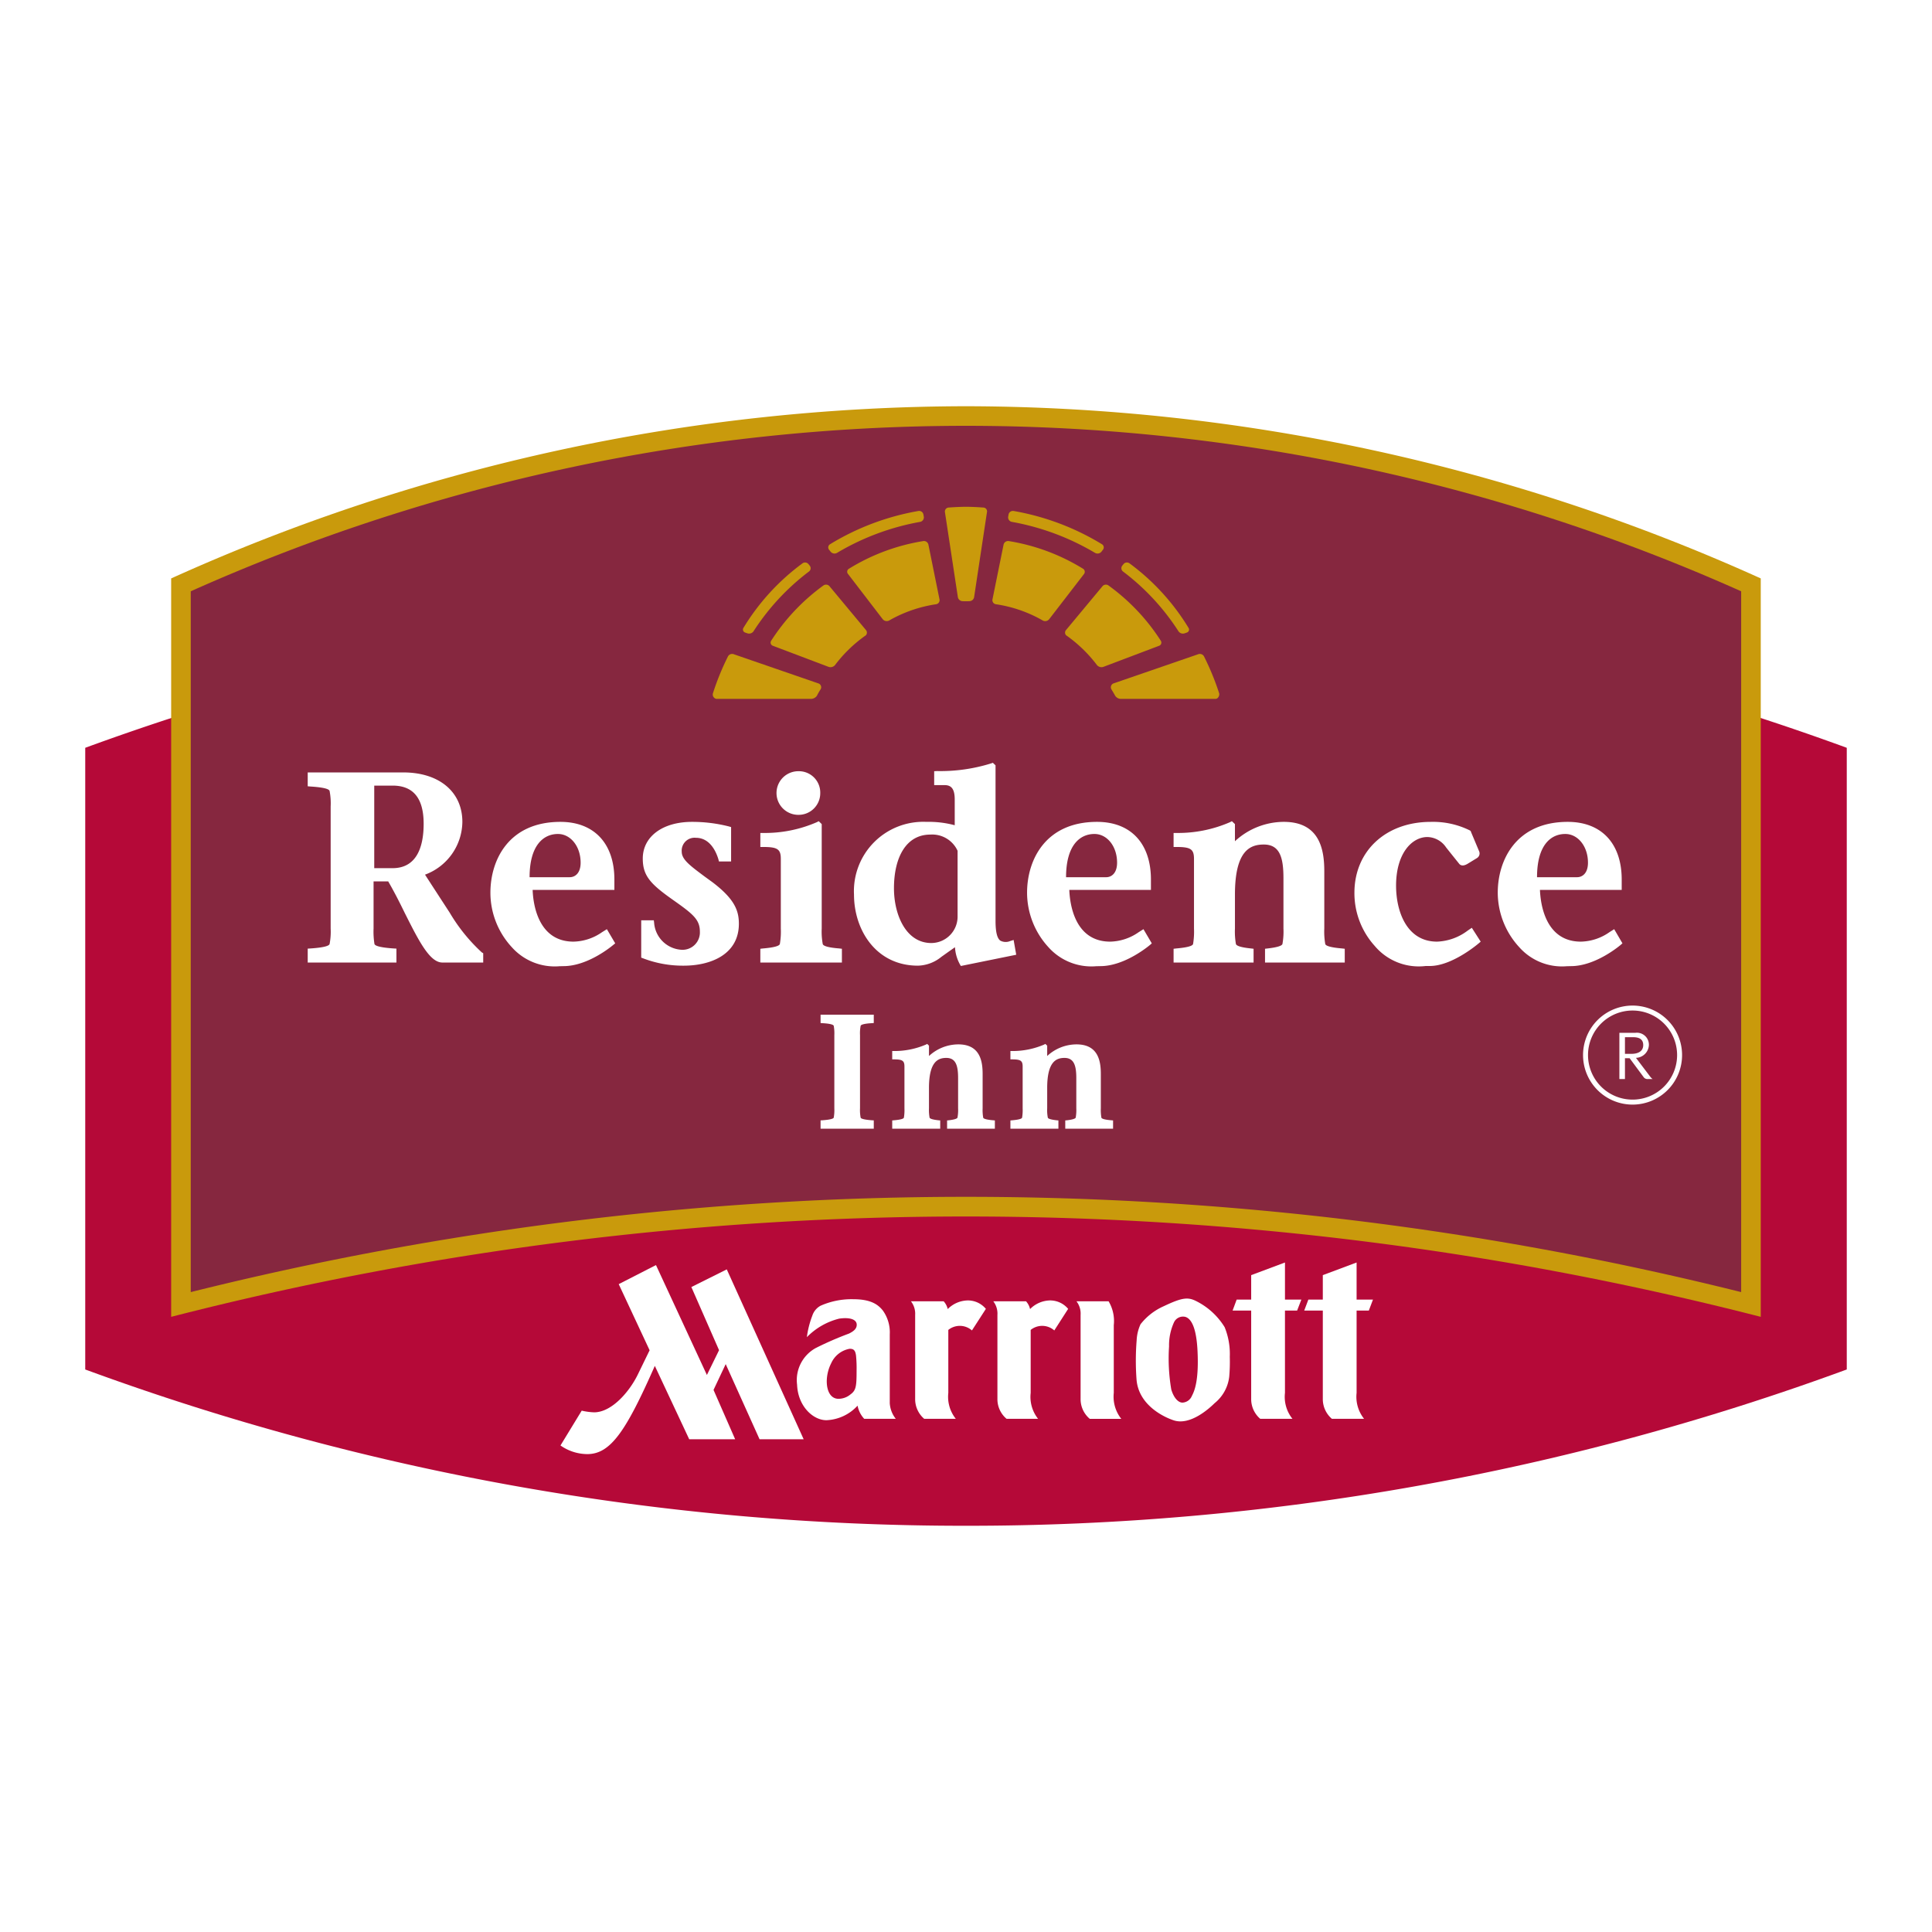 <svg id="Layer_1" data-name="Layer 1" xmlns="http://www.w3.org/2000/svg" viewBox="0 0 192.756 192.756"><rect x="0" y="0" width="192.756" height="192.756" fill="#808080" stroke="none"/><defs><style>.cls-1,.cls-5{fill:#fff;}.cls-1,.cls-2{fill-rule:evenodd;}.cls-2{fill:#b50938;}.cls-3{fill:#c99a0c;}.cls-4{fill:#86273f;}</style></defs><polygon class="cls-1" points="0 0 192.756 0 192.756 192.756 0 192.756 0 0 0 0"/><path class="cls-2" d="M96.378,127.096A253.955,253.955,0,0,1,8.504,111.503V49.478a255.544,255.544,0,0,1,175.748,0v62.025a254.006,254.006,0,0,1-87.874,15.593Z" transform="translate(0 25.13)"/><path class="cls-3" d="M96.378,15.4a193.088,193.088,0,0,0-79.302,17.18v73.672a319.015,319.015,0,0,1,158.594,0V32.579A193.073,193.073,0,0,0,96.378,15.4Z" transform="translate(0 25.13)"/><path class="cls-4" d="M19.031,33.863a189.422,189.422,0,0,1,154.685,0v69.92a319.391,319.391,0,0,0-154.685,0V33.863Z" transform="translate(0 25.13)"/><path class="cls-1" d="M59.268,115.778a6.366,6.366,0,0,1-1.23-.167l-2.119,3.474a4.696,4.696,0,0,0,2.677.861c2.326,0,3.866-2.298,6.736-8.802l3.432,7.323h4.584L71.189,113.542l1.214-2.574,3.38,7.499H80.183l-7.673-16.951-3.533,1.763,2.763,6.299-1.213,2.475L65.447,101.087l-3.717,1.902,3.082,6.598h0l-1.189,2.443c-.825,1.68-2.579,3.749-4.355,3.749Z" transform="translate(0 25.13)"/><path class="cls-1" d="M88.772,114.831v-6.834a3.735,3.735,0,0,0-.694-2.381c-.427-.527-1.106-1.122-2.923-1.122a7.623,7.623,0,0,0-3.287.649,1.737,1.737,0,0,0-.823.992,9.276,9.276,0,0,0-.544,2.145,6.824,6.824,0,0,1,3.221-1.849c1.037-.153,1.754.062,1.754.611,0,.399-.298.642-.77.878a32.703,32.703,0,0,0-3.304,1.436,3.646,3.646,0,0,0-1.876,3.672c.083,2.131,1.585,3.536,2.92,3.536a4.445,4.445,0,0,0,3.113-1.451,2.672,2.672,0,0,0,.663,1.312h3.151a2.746,2.746,0,0,1-.603-1.596Zm-3.921-.84a1.865,1.865,0,0,1-1.235.437c-.732-.024-1.13-.756-1.13-1.749a4.094,4.094,0,0,1,.444-1.802,2.496,2.496,0,0,1,1.824-1.436c.419-.015.593.16.655.711a12.591,12.591,0,0,1,.053,1.465c0,1.589-.06,1.971-.61,2.374Z" transform="translate(0 25.13)"/><path class="cls-1" d="M104.683,104.616a2.337,2.337,0,0,1,1.886.84l-1.381,2.152a1.83,1.83,0,0,0-2.357-.052v6.282a3.516,3.516,0,0,0,.739,2.589h-3.142a2.558,2.558,0,0,1-.915-2.006v-8.361a2.011,2.011,0,0,0-.412-1.36h3.266a1.734,1.734,0,0,1,.403.778,2.868,2.868,0,0,1,1.914-.861Z" transform="translate(0 25.13)"/><path class="cls-1" d="M111.122,107.081v6.758a3.55,3.55,0,0,0,.748,2.589h-3.144a2.568,2.568,0,0,1-.915-2.006v-8.361a2.009,2.009,0,0,0-.41-1.36h3.204a3.84,3.84,0,0,1,.517,2.381Z" transform="translate(0 25.13)"/><path class="cls-1" d="M96.476,104.616a2.336,2.336,0,0,1,1.885.84l-1.39,2.152a1.83,1.83,0,0,0-2.358-.052v6.282a3.52,3.52,0,0,0,.749,2.589H92.211a2.579,2.579,0,0,1-.906-2.006v-8.361a2.009,2.009,0,0,0-.42-1.36h3.264a1.731,1.731,0,0,1,.405.778,2.883,2.883,0,0,1,1.922-.861Z" transform="translate(0 25.13)"/><path class="cls-1" d="M122.182,107.281a6.995,6.995,0,0,0-2.729-2.544c-.887-.472-1.411-.465-3.356.458a6.032,6.032,0,0,0-2.305,1.795,4.267,4.267,0,0,0-.388,1.604,25.24,25.24,0,0,0-.014,3.87c.181,2.613,2.775,3.81,3.721,4.116,1.664.542,3.578-1.229,4.074-1.718a3.971,3.971,0,0,0,1.456-2.648,17.076,17.076,0,0,0,.055-1.978,7.086,7.086,0,0,0-.513-2.954Zm-3.263,6.848a1.069,1.069,0,0,1-.954.68c-.405-.007-.848-.451-1.106-1.305a18.478,18.478,0,0,1-.222-4.3,5.508,5.508,0,0,1,.479-2.374.993.993,0,0,1,1.154-.573c.562.174,1.106,1.024,1.211,3.482.124,2.718-.257,3.832-.562,4.39Z" transform="translate(0 25.13)"/><path class="cls-1" d="M128.201,105.623v8.215a3.488,3.488,0,0,0,.749,2.589h-3.213a2.579,2.579,0,0,1-.906-2.006v-8.798h-1.854l.405-1.09h1.449v-2.443l3.371-1.26v3.703h1.633l-.42,1.09Z" transform="translate(0 25.13)"/><path class="cls-1" d="M135.348,105.623v8.215a3.517,3.517,0,0,0,.748,2.589h-3.211a2.584,2.584,0,0,1-.908-2.006v-8.798h-1.854l.412-1.09h1.442v-2.443l3.371-1.26v3.703h1.633l-.412,1.09Z" transform="translate(0 25.13)"/><path class="cls-3" d="M91.816,26.936a.457.457,0,0,0,.35-.525l-.038-.215a.433.433,0,0,0-.503-.344,25.185,25.185,0,0,0-8.796,3.307.369.369,0,0,0-.114.556l.152.191a.501.501,0,0,0,.648.121,24.693,24.693,0,0,1,8.3-3.092Z" transform="translate(0 25.13)"/><path class="cls-3" d="M80.717,31.885a.404.404,0,0,0,.069-.58l-.131-.16a.433.433,0,0,0-.593-.069,22.42,22.42,0,0,0-5.874,6.414.315.315,0,0,0,.153.489l.222.076a.54.54,0,0,0,.61-.191,23.207,23.207,0,0,1,5.545-5.98Z" transform="translate(0 25.13)"/><path class="cls-3" d="M86.331,38.306a.399.399,0,0,0,.062-.58l-3.64-4.376a.455.455,0,0,0-.61-.06,20.46,20.46,0,0,0-5.201,5.505.334.334,0,0,0,.167.504l5.568,2.107a.587.587,0,0,0,.634-.182,13.675,13.675,0,0,1,3.075-2.97l-.055.052Z" transform="translate(0 25.13)"/><path class="cls-3" d="M80.884,44.598a.733.733,0,0,0,.62-.313,6.219,6.219,0,0,1,.343-.604.405.405,0,0,0-.169-.618l-8.436-2.909a.475.475,0,0,0-.634.251,25.791,25.791,0,0,0-1.478,3.634.439.439,0,0,0,.35.558Z" transform="translate(0 25.13)"/><path class="cls-3" d="M92.106,28.855a20.168,20.168,0,0,0-7.392,2.749.345.345,0,0,0-.1.541l3.463,4.512a.515.515,0,0,0,.617.129,13.365,13.365,0,0,1,4.708-1.632.408.408,0,0,0,.334-.475l-1.113-5.49a.455.455,0,0,0-.517-.334Z" transform="translate(0 25.13)"/><path class="cls-3" d="M96.378,34.856c.305,0,.343-.007.343-.007a.484.484,0,0,0,.472-.437l1.273-8.421a.383.383,0,0,0-.334-.482s-.977-.076-1.754-.076c-.779,0-1.754.076-1.754.076a.398.398,0,0,0-.343.482l1.28,8.421a.491.491,0,0,0,.475.437s.038.007.343.007Z" transform="translate(0 25.13)"/><path class="cls-3" d="M100.938,26.936a.457.457,0,0,1-.35-.525l.038-.215a.437.437,0,0,1,.511-.344,25.2,25.2,0,0,1,8.789,3.307.368.368,0,0,1,.115.556l-.145.191a.502.502,0,0,1-.649.121,24.845,24.845,0,0,0-8.307-3.092Z" transform="translate(0 25.13)"/><path class="cls-3" d="M112.037,31.885a.413.413,0,0,1-.069-.58l.131-.16a.434.434,0,0,1,.594-.069,22.525,22.525,0,0,1,5.873,6.414.314.314,0,0,1-.153.489l-.219.076a.536.536,0,0,1-.61-.191,23.127,23.127,0,0,0-5.547-5.98Z" transform="translate(0 25.13)"/><path class="cls-3" d="M106.43,38.306a.389.389,0,0,1-.069-.58l3.64-4.376a.447.447,0,0,1,.603-.06,20.339,20.339,0,0,1,5.209,5.505.338.338,0,0,1-.167.504l-5.568,2.107a.59.59,0,0,1-.634-.182,13.803,13.803,0,0,0-3.073-2.97l.059.052Z" transform="translate(0 25.13)"/><path class="cls-3" d="M111.877,44.598a.695.695,0,0,1-.617-.313c-.176-.322-.176-.305-.35-.604a.412.412,0,0,1,.16-.618l8.443-2.909a.475.475,0,0,1,.634.251,26.107,26.107,0,0,1,1.488,3.634c.06.245-.122.558-.36.558Z" transform="translate(0 25.13)"/><path class="cls-3" d="M100.657,28.855a20.232,20.232,0,0,1,7.383,2.749.36.36,0,0,1,.107.541l-3.478,4.512a.511.511,0,0,1-.617.129,13.235,13.235,0,0,0-4.698-1.632.409.409,0,0,1-.336-.475l1.113-5.49a.462.462,0,0,1,.527-.334Z" transform="translate(0 25.13)"/><path class="cls-5" d="M162.884,85.076a4.94,4.94,0,1,1,4.937-4.939,4.94,4.94,0,0,1-4.937,4.939Zm0-9.385a4.444,4.444,0,1,0,4.441,4.445,4.445,4.445,0,0,0-4.441-4.445Zm1.55,6.834a.48.48,0,0,1-.42-.152l-1.425-1.923h-.467v2.076H161.566V77.913h1.602a1.196,1.196,0,0,1,1.342,1.215,1.334,1.334,0,0,1-1.29,1.284l1.457,1.923a.973.973,0,0,0,.207.191ZM162.863,78.35h-.741v1.663h.641c.641,0,1.182-.236,1.182-.878,0-.785-.756-.785-1.083-.785Z" transform="translate(0 25.13)"/><path class="cls-5" d="M79.649,56.166A2.158,2.158,0,0,0,81.837,53.997,2.132,2.132,0,0,0,79.649,51.814a2.176,2.176,0,1,0,0,4.353Z" transform="translate(0 25.13)"/><path class="cls-5" d="M71.11,62.909l-.82-.596c-1.466-1.093-2.274-1.694-2.274-2.474a1.286,1.286,0,0,1,1.411-1.382c1.463,0,2.055,1.496,2.25,2.152l.052.208h1.213v-3.429l-.212-.062a14.829,14.829,0,0,0-3.692-.458c-2.937,0-4.908,1.475-4.908,3.658,0,1.718.758,2.536,3.008,4.123,1.99,1.405,2.689,1.954,2.689,3.169a1.731,1.731,0,0,1-1.843,1.811,2.91,2.91,0,0,1-2.722-2.689l-.031-.251H63.974v3.725l.19.069a11.056,11.056,0,0,0,4.057.732c2.66,0,5.497-1.1,5.497-4.183,0-1.322-.439-2.467-2.608-4.123Z" transform="translate(0 25.13)"/><path class="cls-5" d="M82.083,69.046a6.846,6.846,0,0,1-.1-1.542V57.09l-.298-.289-.191.098a12.983,12.983,0,0,1-5.347,1.076H75.859V59.373h.289c1.428,0,1.754.222,1.754,1.198v6.934a7.185,7.185,0,0,1-.095,1.542c-.041.207-.61.36-1.681.451l-.267.031v1.374h8.138V69.529L83.73,69.497c-1.054-.084-1.607-.236-1.647-.451Z" transform="translate(0 25.13)"/><path class="cls-5" d="M132.22,69.046a7.185,7.185,0,0,1-.095-1.542v-5.703c0-2.116-.422-4.934-4.043-4.934a7.208,7.208,0,0,0-4.872,1.933V57.09l-.303-.289-.19.098a12.991,12.991,0,0,1-5.347,1.076h-.281V59.373h.289c1.428,0,1.747.222,1.747,1.198v6.934a7.537,7.537,0,0,1-.091,1.542c-.038.207-.62.36-1.678.451l-.267.031v1.374h7.981V69.529l-.257-.031c-.951-.098-1.461-.251-1.506-.451a7.163,7.163,0,0,1-.096-1.542v-3.384c0-4.419,1.535-4.992,2.879-4.992,1.624,0,1.96,1.35,1.96,3.367v5.008a6.846,6.846,0,0,1-.1,1.542c-.045.191-.541.344-1.469.451l-.269.031v1.374h7.954V69.529l-.267-.031c-1.068-.091-1.64-.243-1.678-.451Z" transform="translate(0 25.13)"/><path class="cls-5" d="M146.439,67.71a5.38,5.38,0,0,1-3.063,1.107c-3.023,0-4.09-3.006-4.09-5.588,0-3.193,1.564-4.848,3.127-4.848a2.309,2.309,0,0,1,1.86,1.031c0,.007,1.313,1.642,1.313,1.642.091.114.336.305.854-.014l.901-.551a.541.541,0,0,0,.222-.709c-.009-.024-.801-1.909-.801-1.909l-.031-.093-.074-.052a8.275,8.275,0,0,0-3.917-.857c-4.476,0-7.609,2.911-7.609,7.072a7.848,7.848,0,0,0,2.019,5.297,5.738,5.738,0,0,0,5.094,2.009h.412c2.212,0,4.768-2.169,4.875-2.26l.198-.17-.885-1.381-.405.274Z" transform="translate(0 25.13)"/><path class="cls-5" d="M48.076,69.896l.134.076v.93H44.136c-1.278,0-2.379-2.214-3.785-5.008-.501-1.031-1.035-2.078-1.619-3.085H37.271v4.696a7.754,7.754,0,0,0,.088,1.542c.055.215.694.367,1.914.451l.279.016v1.389H30.701V69.514l.277-.016c1.225-.084,1.862-.236,1.907-.451a6.539,6.539,0,0,0,.105-1.542V55.326a6.531,6.531,0,0,0-.105-1.534c-.045-.222-.682-.375-1.907-.451l-.277-.024v-1.382h9.53c3.59,0,5.899,1.94,5.899,4.932a5.684,5.684,0,0,1-3.726,5.268c.598.926,2.479,3.818,2.479,3.818A17.3,17.3,0,0,0,48.076,69.896ZM37.338,61.487h1.831c2.31,0,3.099-1.962,3.099-4.429,0-2.839-1.285-3.808-3.099-3.808H37.338v8.237Z" transform="translate(0 25.13)"/><path class="cls-5" d="M60.548,67.574l.832,1.413-.196.16c-.102.083-2.498,2.114-4.965,2.114l-.388.009a5.729,5.729,0,0,1-4.763-1.894,8.012,8.012,0,0,1-2.14-5.436c0-3.262,1.819-7.072,6.984-7.072,3.364,0,5.385,2.155,5.385,5.757V63.656H53.142c.045,1.329.503,5.161,4.081,5.161a5.145,5.145,0,0,0,2.846-.945l.479-.298ZM56.849,62.389c.475,0,1.08-.344,1.08-1.45,0-1.627-1.003-2.863-2.262-2.863-1.456,0-2.83,1.138-2.83,4.314Z" transform="translate(0 25.13)"/><path class="cls-5" d="M161.871,68.987l-.183.16c-.1.083-2.494,2.114-4.958,2.114l-.405.009a5.698,5.698,0,0,1-4.744-1.894,8.055,8.055,0,0,1-2.15-5.436c0-3.262,1.831-7.072,6.98-7.072,3.37,0,5.387,2.155,5.387,5.757V63.656h-8.157c.053,1.329.503,5.161,4.086,5.161a5.132,5.132,0,0,0,2.849-.945l.472-.298.825,1.413Zm-4.517-6.598c.474,0,1.078-.344,1.078-1.45,0-1.627-1.001-2.863-2.26-2.863-1.471,0-2.822,1.138-2.822,4.314Z" transform="translate(0 25.13)"/><path class="cls-5" d="M101.129,68.65l.26,1.475-5.525,1.122-.105-.184a3.978,3.978,0,0,1-.479-1.687c-.52.358-1.304.923-1.32.93l-.05.038a3.85,3.85,0,0,1-2.327.871c-4.191,0-6.379-3.572-6.379-7.094A6.915,6.915,0,0,1,92.421,56.868a10.017,10.017,0,0,1,2.832.336V54.639c0-1.007-.303-1.437-.996-1.437H93.203v-1.389l.286-.014a16.963,16.963,0,0,0,5.39-.763l.179-.062.267.253V66.749c0,1.086.153,1.725.47,1.964a1.137,1.137,0,0,0,1.008.038l.327-.1Zm-5.59-8.895A2.782,2.782,0,0,0,92.814,58.137c-2.415,0-3.623,2.281-3.623,5.359,0,2.62,1.183,5.46,3.726,5.46a2.634,2.634,0,0,0,2.622-2.627V59.755Z" transform="translate(0 25.13)"/><path class="cls-5" d="M114.082,67.574l.832,1.413-.177.16c-.107.083-2.503,2.114-4.958,2.114l-.412.009a5.743,5.743,0,0,1-4.76-1.894,8.055,8.055,0,0,1-2.136-5.436c0-3.262,1.824-7.072,6.98-7.072,3.375,0,5.378,2.155,5.378,5.757V63.656h-8.145c.053,1.329.498,5.161,4.084,5.161a5.125,5.125,0,0,0,2.841-.945l.475-.298ZM110.378,62.389c.463,0,1.073-.344,1.073-1.45,0-1.627-.99-2.863-2.258-2.863-1.466,0-2.832,1.138-2.832,4.314Z" transform="translate(0 25.13)"/><path class="cls-5" d="M98.094,86.374a4.356,4.356,0,0,1-.057-.923V82.022c0-1.267-.248-2.954-2.422-2.954a4.322,4.322,0,0,0-2.93,1.16V79.197l-.179-.177-.114.062a7.955,7.955,0,0,1-3.204.649h-.172v.833h.174c.856,0,1.047.136,1.047.725v4.162a4.51,4.51,0,0,1-.055.923c-.021.122-.374.215-1.006.268l-.16.014v.825h4.789v-.825l-.16-.014c-.572-.062-.87-.153-.901-.268a4.171,4.171,0,0,1-.06-.923V83.42c0-2.658.923-3.002,1.731-3.002.971,0,1.175.816,1.175,2.023v3.009a4.023,4.023,0,0,1-.062.923c-.029.107-.327.206-.877.268l-.16.014v.825h4.767v-.825l-.16-.014c-.641-.053-.984-.146-1.006-.268Z" transform="translate(0 25.13)"/><path class="cls-5" d="M81.869,87.481v-.833l.169-.007c.732-.053,1.113-.146,1.144-.268a4.174,4.174,0,0,0,.06-.923V78.135a4.073,4.073,0,0,0-.06-.916c-.031-.129-.412-.229-1.144-.267l-.169-.014V76.104H87.177v.833l-.167.014c-.732.038-1.113.138-1.144.267a3.925,3.925,0,0,0-.062.916v7.316a4.022,4.022,0,0,0,.062.923c.031.122.412.215,1.144.268l.167.007v.833Z" transform="translate(0 25.13)"/><path class="cls-5" d="M109.887,86.374a4.334,4.334,0,0,1-.057-.923V82.022c0-1.267-.248-2.954-2.422-2.954a4.313,4.313,0,0,0-2.93,1.16V79.197l-.184-.177-.11.062a7.941,7.941,0,0,1-3.208.649h-.167v.833h.172c.858,0,1.049.136,1.049.725v4.162a4.51,4.51,0,0,1-.055.923c-.021.122-.372.215-1.006.268l-.16.014v.825h4.789v-.825l-.159-.014c-.572-.062-.873-.153-.899-.268a4.004,4.004,0,0,1-.062-.923V83.42c0-2.658.922-3.002,1.728-3.002.973,0,1.177.816,1.177,2.023v3.009a4.172,4.172,0,0,1-.06.923c-.031.107-.329.206-.882.268l-.16.014v.825h4.77v-.825l-.16-.014c-.641-.053-.984-.146-1.006-.268Z" transform="translate(0 25.13)"/></svg>
